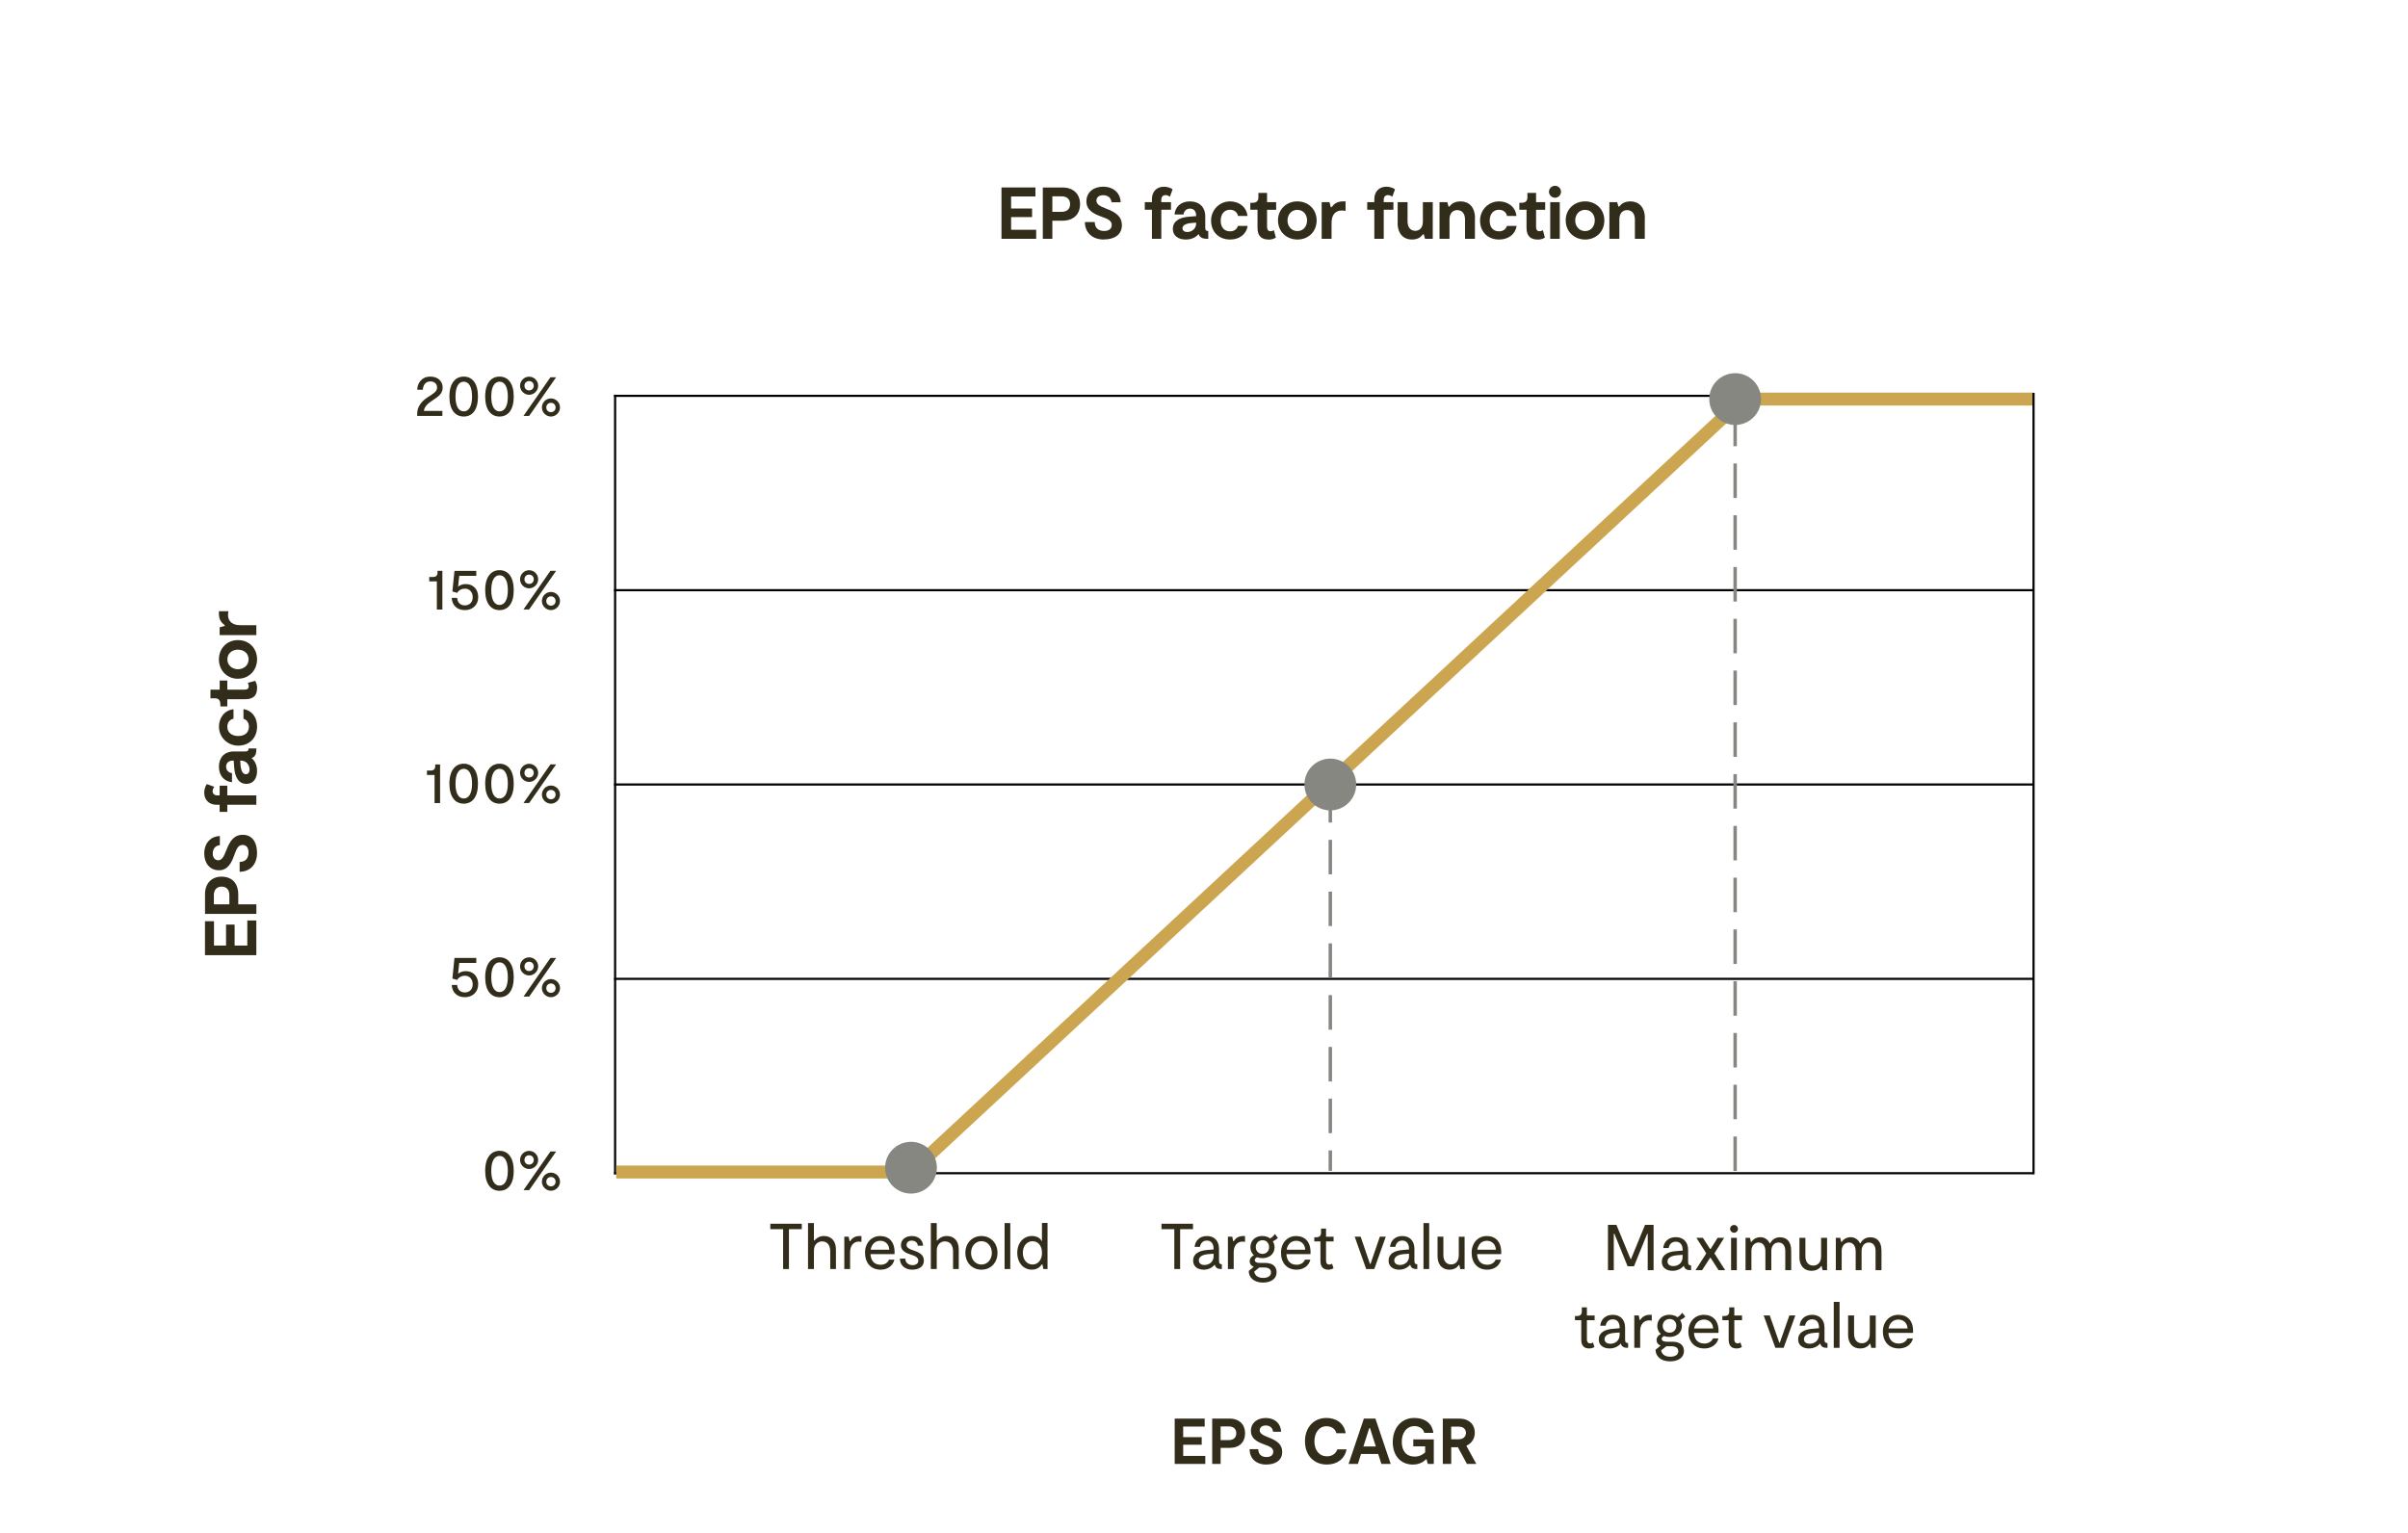 <?xml version="1.0" encoding="UTF-8"?><svg xmlns="http://www.w3.org/2000/svg" viewBox="0 0 558 355.37"><g id="uuid-b4efca68-2792-4a3f-a7bd-e70bad925bd2"><line x1="471.23" y1="271.94" x2="142.29" y2="271.94" style="fill:none; stroke:#000; stroke-miterlimit:10; stroke-width:.5px;"/><line x1="471.23" y1="91.75" x2="142.29" y2="91.75" style="fill:none; stroke:#000; stroke-miterlimit:10; stroke-width:.5px;"/><line x1="142.54" y1="91.5" x2="142.54" y2="272.19" style="fill:none; stroke:#000; stroke-miterlimit:10; stroke-width:.5px;"/><line x1="471.23" y1="181.84" x2="142.29" y2="181.84" style="fill:none; stroke:#000; stroke-miterlimit:10; stroke-width:.5px;"/><line x1="471.23" y1="136.8" x2="142.29" y2="136.8" style="fill:none; stroke:#000; stroke-miterlimit:10; stroke-width:.5px;"/><line x1="471.23" y1="226.89" x2="142.29" y2="226.89" style="fill:none; stroke:#000; stroke-miterlimit:10; stroke-width:.5px;"/><polyline points="211.1 271.66 403.9 92.5 471.23 92.5" style="fill:none; stroke:#cca550; stroke-miterlimit:10; stroke-width:3px;"/><line x1="142.79" y1="271.66" x2="211.1" y2="271.66" style="fill:none; stroke:#cca550; stroke-miterlimit:10; stroke-width:3px;"/><circle cx="211.1" cy="270.66" r="6" style="fill:#878782;"/><circle cx="402.08" cy="92.5" r="6" style="fill:#878782;"/><line x1="471.23" y1="91.05" x2="471.23" y2="272.19" style="fill:none; stroke:#000; stroke-miterlimit:10; stroke-width:.5px;"/><circle cx="308.27" cy="181.84" r="6" style="fill:#878782;"/><line x1="308.27" y1="182.66" x2="308.27" y2="271.39" style="fill:none; stroke:#878782; stroke-dasharray:0 0 0 0 0 0 8 4 8 4 8 4; stroke-miterlimit:10; stroke-width:.8px;"/><line x1="402.08" y1="95.43" x2="402.08" y2="273.39" style="fill:none; stroke:#878782; stroke-dasharray:0 0 0 0 0 0 8 4 8 4 8 4; stroke-miterlimit:10; stroke-width:.8px;"/></g><g id="uuid-e0a2e9b8-88b8-498b-b60e-61030fca7640"><path d="m185.8,284.91h-2.98v9.24h-1.35v-9.24h-2.97v-1.26h7.3v1.26Z" style="fill:#312d1a;"/><path d="m193.71,289.65v4.5h-1.32v-4.05c0-1.49-.68-2.36-1.91-2.36-.96,0-1.87.74-1.87,2.13v4.28h-1.37v-10.65h1.37v4.03h.12c.37-.46,1.15-1.04,2.17-1.04,1.76,0,2.81,1.17,2.81,3.15Z" style="fill:#312d1a;"/><path d="m199.62,286.5v1.35c-.1-.03-.38-.06-.6-.06-1.03,0-2.03.72-2.03,2.48v3.88h-1.34v-7.5h1.01l.21,1.05h.12c.38-.57,1-1.2,2.16-1.2h.47Z" style="fill:#312d1a;"/><path d="m207.28,290.69h-5.57c.09,1.46.84,2.47,2.35,2.47.84,0,1.62-.38,1.95-1.18h1.25c-.38,1.54-1.72,2.32-3.2,2.32-2.23,0-3.61-1.56-3.61-3.94,0-2.25,1.48-3.86,3.5-3.86s3.51,1.32,3.34,4.19Zm-1.22-1.02c-.03-1.11-.79-2.07-2.07-2.07-1.21,0-2.01.82-2.23,2.07h4.31Z" style="fill:#312d1a;"/><path d="m211.42,294.3c-1.76,0-2.88-1.06-2.89-2.56h1.26c.01,1.09.91,1.51,1.66,1.51s1.35-.36,1.35-1.05c0-.76-.78-1.11-1.72-1.39-1.06-.33-2.31-.87-2.31-2.19s1.09-2.12,2.56-2.12c1.62,0,2.54,1.07,2.57,2.24h-1.22c-.03-.69-.62-1.18-1.42-1.18-.63,0-1.19.36-1.19.97,0,.67.62.99,1.57,1.3,1.35.44,2.45.99,2.45,2.38s-1.18,2.08-2.67,2.08Z" style="fill:#312d1a;"/><path d="m222.17,289.65v4.5h-1.32v-4.05c0-1.49-.68-2.36-1.91-2.36-.96,0-1.87.74-1.87,2.13v4.28h-1.37v-10.65h1.37v4.03h.12c.37-.46,1.15-1.04,2.17-1.04,1.76,0,2.81,1.17,2.81,3.15Z" style="fill:#312d1a;"/><path d="m223.7,290.39c0-2.22,1.56-3.89,3.72-3.89s3.73,1.65,3.73,3.9-1.54,3.9-3.72,3.9-3.73-1.65-3.73-3.91Zm6.14.01c0-1.47-.98-2.71-2.42-2.71s-2.4,1.25-2.4,2.71.94,2.71,2.4,2.71,2.42-1.23,2.42-2.71Z" style="fill:#312d1a;"/><path d="m234.11,283.5v10.65h-1.32v-10.65h1.32Z" style="fill:#312d1a;"/><path d="m242.74,283.47v10.68h-.96l-.22-1.07h-.15c-.43.63-1.12,1.21-2.32,1.21-1.91,0-3.36-1.57-3.36-3.9s1.48-3.9,3.41-3.9c1.07,0,1.9.45,2.31,1.25v-4.27h1.29Zm-1.28,6.93c0-1.61-.87-2.7-2.19-2.7s-2.25,1.11-2.25,2.7.94,2.7,2.25,2.7,2.19-1.11,2.19-2.7Z" style="fill:#312d1a;"/><path d="m276.45,284.91h-2.98v9.24h-1.35v-9.24h-2.97v-1.26h7.3v1.26Z" style="fill:#312d1a;"/><path d="m283.14,293.06v1.09h-.23c-.72,0-1.23-.27-1.43-1.02-.56.72-1.51,1.17-2.53,1.17-1.37,0-2.47-.69-2.47-2.1,0-1.56,1.32-2.33,3.34-2.47l1.4-.12v-.18c0-1.11-.53-1.88-1.54-1.88-1.07,0-1.51.78-1.62,1.47h-1.23c.12-1.4,1.15-2.52,2.84-2.52s2.81,1.08,2.81,2.97v2.83c0,.58.24.75.68.75Zm-1.92-1.94v-.52l-1.22.09c-1.4.12-2.2.63-2.2,1.44,0,.77.62,1.08,1.31,1.08,1.03,0,2.12-.66,2.12-2.08Z" style="fill:#312d1a;"/><path d="m288.51,286.5v1.35c-.1-.03-.38-.06-.6-.06-1.03,0-2.03.72-2.03,2.48v3.88h-1.34v-7.5h1.01l.21,1.05h.12c.38-.57,1-1.2,2.16-1.2h.47Z" style="fill:#312d1a;"/><path d="m294.95,287.73c.25.39.4.87.4,1.41,0,1.5-1.21,2.49-2.82,2.49-.44,0-.85-.07-1.21-.22-.29.15-.56.34-.56.64,0,.42.37.69,1.21.69h1.23c1.71,0,2.62.81,2.62,2.17,0,1.47-1.25,2.38-3.17,2.38-2.19,0-3.29-1.3-3.28-2.7l1.16-.95c-.56-.21-.94-.65-.94-1.3s.44-1.12.97-1.4c-.5-.43-.81-1.08-.81-1.84,0-1.51,1.1-2.61,2.73-2.61.74,0,1.37.21,1.87.57.44-.27.88-.73,1.09-1.02l.68.87c-.19.24-.63.57-1.16.81Zm-1.94,6.06h-1.19l-1.18.95c.12.78.71,1.47,2.07,1.47,1.04,0,1.82-.42,1.82-1.26s-.69-1.16-1.53-1.16Zm1.07-4.74c0-.89-.59-1.58-1.51-1.58s-1.57.69-1.57,1.59.63,1.58,1.56,1.58,1.53-.71,1.53-1.59Z" style="fill:#312d1a;"/><path d="m303.67,290.69h-5.57c.09,1.46.84,2.47,2.35,2.47.84,0,1.62-.38,1.95-1.18h1.25c-.38,1.54-1.72,2.32-3.2,2.32-2.23,0-3.61-1.56-3.61-3.94,0-2.25,1.48-3.86,3.5-3.86s3.51,1.32,3.34,4.19Zm-1.22-1.02c-.03-1.11-.79-2.07-2.07-2.07-1.21,0-2.01.82-2.23,2.07h4.31Z" style="fill:#312d1a;"/><path d="m307.79,294.3c-.97,0-1.81-.46-1.81-2.01v-4.54h-1.42v-.97h.43c.76,0,1.13-.33,1.13-1.05v-.96h1.16v1.89h1.75v1.09h-1.75v4.42c0,.69.32.95.74.95.28,0,.5-.11.65-.21l.34,1.05c-.28.18-.66.34-1.21.34Z" style="fill:#312d1a;"/><path d="m321.12,286.65l-2.66,7.5h-1.88l-2.66-7.5h1.38l2.16,6.3h.13l2.16-6.3h1.37Z" style="fill:#312d1a;"/><path d="m328.43,293.06v1.09h-.24c-.72,0-1.23-.27-1.42-1.02-.56.72-1.51,1.17-2.53,1.17-1.37,0-2.47-.69-2.47-2.1,0-1.56,1.32-2.33,3.33-2.47l1.4-.12v-.18c0-1.11-.53-1.88-1.54-1.88-1.07,0-1.51.78-1.62,1.47h-1.23c.12-1.4,1.15-2.52,2.84-2.52s2.81,1.08,2.81,2.97v2.83c0,.58.24.75.68.75Zm-1.92-1.94v-.52l-1.22.09c-1.4.12-2.2.63-2.2,1.44,0,.77.62,1.08,1.31,1.08,1.03,0,2.12-.66,2.12-2.08Z" style="fill:#312d1a;"/><path d="m331.18,283.5v10.65h-1.32v-10.65h1.32Z" style="fill:#312d1a;"/><path d="m333.12,291.14v-4.49h1.35v4.23c0,1.49.75,2.21,1.79,2.21.9,0,1.78-.62,1.78-2.13v-4.3h1.35v7.5h-1.01l-.21-.95h-.12c-.31.46-.91,1.09-2.23,1.09-1.53,0-2.7-1.08-2.7-3.16Z" style="fill:#312d1a;"/><path d="m347.85,290.69h-5.57c.09,1.46.84,2.47,2.35,2.47.84,0,1.62-.38,1.95-1.18h1.25c-.38,1.54-1.72,2.32-3.2,2.32-2.23,0-3.61-1.56-3.61-3.94,0-2.25,1.48-3.86,3.5-3.86s3.51,1.32,3.34,4.19Zm-1.22-1.02c-.03-1.11-.79-2.07-2.07-2.07-1.21,0-2.01.82-2.23,2.07h4.31Z" style="fill:#312d1a;"/><path d="m383.18,294.41h-1.36v-8.43h-.12l-3.06,7.53h-1.48l-3.06-7.53h-.14v8.43h-1.35v-10.5h1.96l3.27,7.91h.12l3.24-7.91h1.98v10.5Z" style="fill:#312d1a;"/><path d="m391.87,293.32v1.09h-.24c-.73,0-1.26-.27-1.45-1.02-.57.72-1.54,1.17-2.58,1.17-1.4,0-2.52-.69-2.52-2.1,0-1.56,1.35-2.33,3.41-2.47l1.42-.12v-.18c0-1.11-.54-1.88-1.58-1.88-1.09,0-1.54.78-1.65,1.47h-1.26c.12-1.4,1.17-2.52,2.89-2.52s2.87,1.08,2.87,2.97v2.83c0,.58.24.75.69.75Zm-1.96-1.94v-.52l-1.25.09c-1.42.12-2.25.63-2.25,1.44,0,.77.63,1.08,1.33,1.08,1.05,0,2.16-.66,2.16-2.08Z" style="fill:#312d1a;"/><path d="m396.4,291.55h-.12l-1.86,2.87h-1.53l2.5-3.9-2.28-3.6h1.5l1.67,2.59h.12l1.62-2.59h1.51l-2.25,3.6,2.49,3.9h-1.53l-1.84-2.87Z" style="fill:#312d1a;"/><path d="m400.91,284.84c0-.51.42-.9.92-.9s.9.39.9.9-.41.9-.9.9-.92-.41-.92-.9Zm1.56,9.57h-1.33v-7.5h1.33v7.5Z" style="fill:#312d1a;"/><path d="m415.07,289.84v4.58h-1.37v-4.5c0-1.3-.69-1.92-1.57-1.92s-1.67.67-1.67,1.98v4.44h-1.37v-4.4c0-1.35-.72-2.02-1.56-2.02-.79,0-1.68.62-1.68,1.93v4.49h-1.36v-7.5h1.03l.21.95h.12c.35-.56,1.07-1.1,2.08-1.1,1.19,0,1.89.8,2.15,1.41h.12c.33-.67,1.05-1.39,2.28-1.39,1.52,0,2.58.96,2.58,3.06Z" style="fill:#312d1a;"/><path d="m416.98,291.4v-4.49h1.38v4.23c0,1.49.76,2.21,1.83,2.21.91,0,1.81-.62,1.81-2.13v-4.3h1.38v7.5h-1.04l-.21-.95h-.12c-.31.46-.93,1.09-2.28,1.09-1.56,0-2.76-1.08-2.76-3.16Z" style="fill:#312d1a;"/><path d="m435.99,289.84v4.58h-1.37v-4.5c0-1.3-.69-1.92-1.57-1.92s-1.67.67-1.67,1.98v4.44h-1.37v-4.4c0-1.35-.72-2.02-1.56-2.02-.79,0-1.68.62-1.68,1.93v4.49h-1.36v-7.5h1.03l.21.95h.12c.35-.56,1.07-1.1,2.08-1.1,1.19,0,1.89.8,2.15,1.41h.12c.33-.67,1.05-1.39,2.28-1.39,1.52,0,2.58.96,2.58,3.06Z" style="fill:#312d1a;"/><path d="m368.26,312.56c-.99,0-1.84-.46-1.84-2.01v-4.54h-1.46v-.97h.43c.78,0,1.16-.33,1.16-1.05v-.96h1.18v1.89h1.79v1.09h-1.79v4.42c0,.69.33.95.75.95.29,0,.51-.11.66-.21l.34,1.05c-.29.18-.67.34-1.23.34Z" style="fill:#312d1a;"/><path d="m377.28,311.32v1.09h-.24c-.74,0-1.26-.27-1.46-1.02-.57.72-1.54,1.17-2.58,1.17-1.39,0-2.52-.69-2.52-2.1,0-1.56,1.35-2.33,3.4-2.47l1.43-.12v-.18c0-1.11-.54-1.88-1.58-1.88-1.09,0-1.54.78-1.65,1.47h-1.26c.12-1.4,1.17-2.52,2.89-2.52s2.87,1.08,2.87,2.97v2.83c0,.58.24.75.69.75Zm-1.96-1.94v-.52l-1.25.09c-1.42.12-2.25.63-2.25,1.44,0,.77.63,1.08,1.33,1.08,1.05,0,2.16-.66,2.16-2.08Z" style="fill:#312d1a;"/><path d="m382.76,304.76v1.35c-.11-.03-.39-.06-.62-.06-1.05,0-2.07.72-2.07,2.48v3.88h-1.36v-7.5h1.03l.21,1.05h.12c.39-.57,1.02-1.2,2.21-1.2h.48Z" style="fill:#312d1a;"/><path d="m389.33,305.99c.25.39.41.87.41,1.41,0,1.5-1.23,2.49-2.88,2.49-.45,0-.87-.07-1.23-.22-.3.15-.57.34-.57.64,0,.42.38.69,1.23.69h1.26c1.74,0,2.67.81,2.67,2.17,0,1.47-1.27,2.38-3.24,2.38-2.23,0-3.36-1.3-3.34-2.7l1.19-.95c-.57-.21-.96-.65-.96-1.3s.45-1.12.99-1.4c-.51-.43-.82-1.08-.82-1.84,0-1.51,1.12-2.61,2.79-2.61.75,0,1.39.21,1.9.57.45-.27.9-.73,1.11-1.02l.69.87c-.19.24-.64.57-1.18.81Zm-1.98,6.06h-1.21l-1.2.95c.12.78.72,1.47,2.11,1.47,1.07,0,1.86-.42,1.86-1.26s-.71-1.16-1.56-1.16Zm1.1-4.74c0-.89-.6-1.58-1.54-1.58s-1.61.69-1.61,1.59.65,1.58,1.59,1.58,1.56-.71,1.56-1.59Z" style="fill:#312d1a;"/><path d="m398.22,308.95h-5.68c.09,1.46.86,2.47,2.4,2.47.85,0,1.65-.38,2-1.18h1.27c-.39,1.54-1.75,2.32-3.27,2.32-2.28,0-3.69-1.56-3.69-3.94,0-2.25,1.52-3.86,3.57-3.86s3.58,1.32,3.4,4.19Zm-1.24-1.02c-.03-1.11-.81-2.07-2.12-2.07-1.23,0-2.05.82-2.28,2.07h4.4Z" style="fill:#312d1a;"/><path d="m402.42,312.56c-.99,0-1.84-.46-1.84-2.01v-4.54h-1.46v-.97h.43c.78,0,1.16-.33,1.16-1.05v-.96h1.18v1.89h1.79v1.09h-1.79v4.42c0,.69.33.95.75.95.29,0,.51-.11.66-.21l.34,1.05c-.29.18-.67.34-1.23.34Z" style="fill:#312d1a;"/><path d="m416.03,304.91l-2.71,7.5h-1.92l-2.71-7.5h1.41l2.21,6.3h.13l2.21-6.3h1.4Z" style="fill:#312d1a;"/><path d="m423.48,311.32v1.09h-.24c-.74,0-1.26-.27-1.46-1.02-.57.72-1.54,1.17-2.58,1.17-1.39,0-2.52-.69-2.52-2.1,0-1.56,1.35-2.33,3.4-2.47l1.43-.12v-.18c0-1.11-.54-1.88-1.58-1.88-1.09,0-1.54.78-1.65,1.47h-1.26c.12-1.4,1.17-2.52,2.89-2.52s2.87,1.08,2.87,2.97v2.83c0,.58.24.75.69.75Zm-1.96-1.94v-.52l-1.25.09c-1.42.12-2.25.63-2.25,1.44,0,.77.63,1.08,1.33,1.08,1.05,0,2.16-.66,2.16-2.08Z" style="fill:#312d1a;"/><path d="m426.28,301.76v10.65h-1.35v-10.65h1.35Z" style="fill:#312d1a;"/><path d="m428.26,309.4v-4.49h1.38v4.23c0,1.49.76,2.21,1.83,2.21.91,0,1.81-.62,1.81-2.13v-4.3h1.38v7.5h-1.04l-.21-.95h-.12c-.31.46-.93,1.09-2.28,1.09-1.56,0-2.76-1.08-2.76-3.16Z" style="fill:#312d1a;"/><path d="m443.28,308.95h-5.68c.09,1.46.85,2.47,2.4,2.47.86,0,1.65-.38,2-1.18h1.28c-.39,1.54-1.75,2.32-3.27,2.32-2.28,0-3.69-1.56-3.69-3.94,0-2.25,1.51-3.86,3.57-3.86s3.58,1.32,3.41,4.19Zm-1.25-1.02c-.03-1.11-.81-2.07-2.12-2.07-1.23,0-2.05.82-2.28,2.07h4.39Z" style="fill:#312d1a;"/><path d="m279.3,337.48v1.84h-7.09v-10.5h6.95v1.84h-4.98v2.46h4.29v1.75h-4.29v2.6h5.13Z" style="fill:#312d1a;"/><path d="m288.52,332.19c0,2.12-1.32,3.42-3.64,3.42h-2.03v3.71h-1.95v-10.5h4.04c2.28,0,3.58,1.41,3.58,3.38Zm-2.04,0c0-.9-.6-1.56-1.7-1.56h-1.93v3.17h1.88c1.17,0,1.75-.63,1.75-1.61Z" style="fill:#312d1a;"/><path d="m293.46,339.47c-2.5,0-3.88-1.51-3.9-3.57h2.01c.02,1.06.6,1.83,1.94,1.83.84,0,1.54-.38,1.54-1.2s-.58-1.21-2.12-1.74c-1.65-.58-3.06-1.38-3.06-3.1,0-1.91,1.48-3.01,3.42-3.01,2.28,0,3.56,1.48,3.57,3.19h-1.86c-.07-.76-.58-1.46-1.71-1.46-.82,0-1.38.45-1.38,1.12s.58,1.09,1.94,1.61c1.98.75,3.27,1.59,3.27,3.4,0,1.96-1.56,2.92-3.66,2.92Z" style="fill:#312d1a;"/><path d="m307.53,339.47c-3.2,0-5.13-2.25-5.13-5.4s1.98-5.4,4.95-5.4c2.14,0,4.08,1.06,4.48,3.54h-2.14c-.27-.97-1.07-1.62-2.31-1.62-1.74,0-2.79,1.53-2.79,3.51,0,2.08,1.12,3.46,2.93,3.46,1.18,0,2.07-.66,2.38-1.62h2.13c-.41,2.25-2.24,3.52-4.5,3.52Z" style="fill:#312d1a;"/><path d="m319.37,337.01h-3.98l-.73,2.31h-2.16l3.55-10.5h2.67l3.54,10.5h-2.16l-.73-2.31Zm-.56-1.74l-1.35-4.25h-.17l-1.35,4.25h2.86Z" style="fill:#312d1a;"/><path d="m332.25,333.64v5.68h-1.38l-.29-1.05h-.17c-.38.42-1.35,1.2-3,1.2-2.94,0-4.67-2.19-4.67-5.19,0-3.27,2.01-5.61,4.91-5.61s4.29,1.56,4.5,3.45h-2.1c-.18-.83-1.02-1.56-2.26-1.56-1.88,0-2.96,1.59-2.96,3.64s.96,3.42,3.06,3.42c1.16,0,2-.62,2.36-.97v-1.41h-2.75v-1.6h4.74Z" style="fill:#312d1a;"/><path d="m339.93,339.32l-2.1-3.87h-1.54v3.87h-1.95v-10.5h3.9c2.07,0,3.51,1.26,3.51,3.29,0,1.38-.76,2.46-1.96,3l2.31,4.21h-2.16Zm-3.65-5.71h1.75c1.05,0,1.67-.63,1.67-1.47,0-.89-.62-1.46-1.67-1.46h-1.75v2.92Z" style="fill:#312d1a;"/><path d="m98.24,95.25h4.27v1.16h-5.84v-.52c0-1.65,1.06-2.93,2.44-3.81,1.4-.9,2.17-1.34,2.17-2.24,0-.83-.57-1.43-1.55-1.43-1.25,0-1.69,1.01-1.75,1.93h-1.29c0-1.37.91-3.05,3.05-3.05,1.64,0,2.84.98,2.84,2.55,0,1.39-1.05,2.13-2.27,2.91-1.34.87-2,1.62-2.07,2.49Z" style="fill:#312d1a;"/><path d="m104.14,91.91c0-3.1,1.39-4.62,3.33-4.62s3.29,1.53,3.29,4.64-1.34,4.62-3.29,4.62-3.33-1.5-3.33-4.64Zm5.25.01c0-2.34-.8-3.45-1.92-3.45s-1.92,1.08-1.92,3.45.8,3.43,1.92,3.43,1.92-1.09,1.92-3.43Z" style="fill:#312d1a;"/><path d="m112.43,91.91c0-3.1,1.39-4.62,3.33-4.62s3.29,1.53,3.29,4.64-1.34,4.62-3.29,4.62-3.33-1.5-3.33-4.64Zm5.25.01c0-2.34-.8-3.45-1.92-3.45s-1.92,1.08-1.92,3.45.8,3.43,1.92,3.43,1.92-1.09,1.92-3.43Z" style="fill:#312d1a;"/><path d="m120.51,89.41c0-1.15.95-2.1,2.1-2.1s2.1.95,2.1,2.1-.97,2.1-2.1,2.1-2.1-.95-2.1-2.1Zm2.11,7h-1.32l6.25-8.96h1.32l-6.25,8.96Zm1.07-7c0-.62-.45-1.08-1.08-1.08s-1.08.46-1.08,1.08.45,1.08,1.08,1.08,1.08-.46,1.08-1.08Zm1.88,5.04c0-1.15.95-2.1,2.1-2.1s2.1.95,2.1,2.1-.97,2.1-2.1,2.1-2.1-.95-2.1-2.1Zm3.18,0c0-.62-.45-1.08-1.08-1.08s-1.08.46-1.08,1.08.45,1.08,1.08,1.08,1.08-.46,1.08-1.08Z" style="fill:#312d1a;"/><path d="m101.23,134.76h-1.76v-1.02h.83c.76,0,1.08-.36,1.08-.99v-.43h1.13v8.96h-1.28v-6.51Z" style="fill:#312d1a;"/><path d="m110.81,138.45c0,1.78-1.32,2.97-3.08,2.97-1.95,0-2.98-1.26-3.05-2.84h1.25c.08,1.02.7,1.74,1.78,1.74s1.83-.73,1.83-1.88-.71-2-1.79-2c-.74,0-1.44.34-1.81.98l-1.11-.32.48-4.78h5.06v1.16h-3.95l-.27,2.52c.32-.29.9-.62,1.77-.62,1.75,0,2.9,1.22,2.9,3.07Z" style="fill:#312d1a;"/><path d="m112.43,136.78c0-3.1,1.39-4.62,3.33-4.62s3.29,1.53,3.29,4.64-1.34,4.62-3.29,4.62-3.33-1.5-3.33-4.64Zm5.25.01c0-2.34-.8-3.45-1.92-3.45s-1.92,1.08-1.92,3.45.8,3.43,1.92,3.43,1.92-1.09,1.92-3.43Z" style="fill:#312d1a;"/><path d="m120.51,134.27c0-1.15.95-2.1,2.1-2.1s2.1.95,2.1,2.1-.97,2.1-2.1,2.1-2.1-.95-2.1-2.1Zm2.11,7h-1.32l6.25-8.96h1.32l-6.25,8.96Zm1.07-7c0-.62-.45-1.08-1.08-1.08s-1.08.46-1.08,1.08.45,1.08,1.08,1.08,1.08-.46,1.08-1.08Zm1.88,5.04c0-1.15.95-2.1,2.1-2.1s2.1.95,2.1,2.1-.97,2.1-2.1,2.1-2.1-.95-2.1-2.1Zm3.18,0c0-.62-.45-1.08-1.08-1.08s-1.08.46-1.08,1.08.45,1.08,1.08,1.08,1.08-.46,1.08-1.08Z" style="fill:#312d1a;"/><path d="m100.7,179.63h-1.76v-1.02h.83c.76,0,1.08-.36,1.08-.99v-.43h1.13v8.96h-1.28v-6.51Z" style="fill:#312d1a;"/><path d="m104.14,181.64c0-3.1,1.39-4.62,3.33-4.62s3.29,1.53,3.29,4.64-1.34,4.62-3.29,4.62-3.33-1.5-3.33-4.64Zm5.25.01c0-2.34-.8-3.45-1.92-3.45s-1.92,1.08-1.92,3.45.8,3.43,1.92,3.43,1.92-1.09,1.92-3.43Z" style="fill:#312d1a;"/><path d="m112.43,181.64c0-3.1,1.39-4.62,3.33-4.62s3.29,1.53,3.29,4.64-1.34,4.62-3.29,4.62-3.33-1.5-3.33-4.64Zm5.25.01c0-2.34-.8-3.45-1.92-3.45s-1.92,1.08-1.92,3.45.8,3.43,1.92,3.43,1.92-1.09,1.92-3.43Z" style="fill:#312d1a;"/><path d="m120.51,179.14c0-1.15.95-2.1,2.1-2.1s2.1.95,2.1,2.1-.97,2.1-2.1,2.1-2.1-.95-2.1-2.1Zm2.11,7h-1.32l6.25-8.96h1.32l-6.25,8.96Zm1.07-7c0-.62-.45-1.08-1.08-1.08s-1.08.46-1.08,1.08.45,1.08,1.08,1.08,1.08-.46,1.08-1.08Zm1.88,5.04c0-1.15.95-2.1,2.1-2.1s2.1.95,2.1,2.1-.97,2.1-2.1,2.1-2.1-.95-2.1-2.1Zm3.18,0c0-.62-.45-1.08-1.08-1.08s-1.08.46-1.08,1.08.45,1.08,1.08,1.08,1.08-.46,1.08-1.08Z" style="fill:#312d1a;"/><path d="m110.81,228.17c0,1.78-1.32,2.97-3.08,2.97-1.95,0-2.98-1.26-3.05-2.84h1.25c.08,1.02.7,1.74,1.78,1.74s1.83-.73,1.83-1.88-.71-2-1.79-2c-.74,0-1.44.34-1.81.98l-1.11-.32.48-4.78h5.06v1.16h-3.95l-.27,2.52c.32-.29.9-.62,1.77-.62,1.75,0,2.9,1.22,2.9,3.07Z" style="fill:#312d1a;"/><path d="m112.43,226.51c0-3.1,1.39-4.62,3.33-4.62s3.29,1.53,3.29,4.64-1.34,4.62-3.29,4.62-3.33-1.5-3.33-4.64Zm5.25.01c0-2.34-.8-3.45-1.92-3.45s-1.92,1.08-1.92,3.45.8,3.43,1.92,3.43,1.92-1.09,1.92-3.43Z" style="fill:#312d1a;"/><path d="m120.51,224c0-1.15.95-2.1,2.1-2.1s2.1.95,2.1,2.1-.97,2.1-2.1,2.1-2.1-.95-2.1-2.1Zm2.12,7h-1.32l6.25-8.96h1.32l-6.25,8.96Zm1.06-7c0-.62-.45-1.08-1.08-1.08s-1.08.46-1.08,1.08.45,1.08,1.08,1.08,1.08-.46,1.08-1.08Zm1.88,5.04c0-1.15.95-2.1,2.1-2.1s2.1.95,2.1,2.1-.97,2.1-2.1,2.1-2.1-.95-2.1-2.1Zm3.18,0c0-.62-.45-1.08-1.08-1.08s-1.08.46-1.08,1.08.45,1.08,1.08,1.08,1.08-.46,1.08-1.08Z" style="fill:#312d1a;"/><path d="m112.43,271.37c0-3.1,1.39-4.62,3.33-4.62s3.29,1.53,3.29,4.64-1.34,4.62-3.29,4.62-3.33-1.5-3.33-4.64Zm5.25.01c0-2.34-.8-3.45-1.92-3.45s-1.92,1.08-1.92,3.45.8,3.43,1.92,3.43,1.92-1.09,1.92-3.43Z" style="fill:#312d1a;"/><path d="m120.51,268.86c0-1.15.95-2.1,2.1-2.1s2.1.95,2.1,2.1-.97,2.1-2.1,2.1-2.1-.95-2.1-2.1Zm2.12,7h-1.32l6.25-8.96h1.32l-6.25,8.96Zm1.06-7c0-.62-.45-1.08-1.08-1.08s-1.08.46-1.08,1.08.45,1.08,1.08,1.08,1.08-.46,1.08-1.08Zm1.88,5.04c0-1.15.95-2.1,2.1-2.1s2.1.95,2.1,2.1-.97,2.1-2.1,2.1-2.1-.95-2.1-2.1Zm3.18,0c0-.62-.45-1.08-1.08-1.08s-1.08.46-1.08,1.08.45,1.08,1.08,1.08,1.08-.46,1.08-1.08Z" style="fill:#312d1a;"/><path d="m57.31,213.36h2.09v8.04h-11.9v-7.87h2.09v5.64h2.79v-4.86h1.99v4.86h2.94v-5.81Z" style="fill:#312d1a;"/><path d="m51.33,203.2c2.4,0,3.88,1.5,3.88,4.13v2.29h4.2v2.21h-11.9v-4.57c0-2.58,1.6-4.06,3.82-4.06Zm0,2.31c-1.02,0-1.77.68-1.77,1.92v2.19h3.59v-2.12c0-1.33-.71-1.99-1.82-1.99Z" style="fill:#312d1a;"/><path d="m59.57,197.65c0,2.84-1.72,4.4-4.04,4.42v-2.28c1.21-.02,2.07-.68,2.07-2.19,0-.95-.42-1.75-1.36-1.75s-1.38.66-1.97,2.4c-.66,1.87-1.56,3.47-3.52,3.47-2.16,0-3.42-1.68-3.42-3.88,0-2.58,1.68-4.03,3.62-4.05v2.11c-.87.08-1.65.66-1.65,1.94,0,.94.51,1.56,1.27,1.56s1.24-.66,1.82-2.19c.85-2.24,1.8-3.71,3.86-3.71,2.23,0,3.31,1.77,3.31,4.15Z" style="fill:#312d1a;"/><path d="m50.9,184.36v-2.24h1.77v2.24h6.73v2.18h-6.73v1.65h-1.77v-1.65h-.7c-1.82,0-2.87-1.21-2.87-2.75,0-1.12.42-1.82.61-2.04l1.72.63c-.15.17-.39.56-.39,1,0,.58.36.99,1.14.99h.49Z" style="fill:#312d1a;"/><path d="m57.6,173.48h1.8v.39c0,.82-.27,1.56-1.1,1.85.78.65,1.27,1.67,1.27,2.96,0,1.77-.87,3.01-2.46,3.01-1.8,0-2.67-1.51-2.84-3.81l-.12-1.58h-.17c-.99,0-1.58.54-1.58,1.41,0,1.02.78,1.43,1.36,1.5v2.09c-1.73-.14-3.03-1.44-3.03-3.57,0-2.01,1.16-3.55,3.5-3.55h2.62c.56,0,.75-.2.75-.7Zm-1.77,2.82h-.17l.08,1.07c.12,1.39.58,2.09,1.22,2.09.56,0,.87-.46.87-1.1,0-1.02-.73-2.06-2.01-2.06Z" style="fill:#312d1a;"/><path d="m59.57,168.41c0,2.77-1.92,4.42-4.38,4.42s-4.45-1.94-4.45-4.4c0-2.07,1.29-3.82,3.37-4.03v2.19c-.7.14-1.43.71-1.43,1.87,0,1.29,1,2.14,2.52,2.14s2.48-.77,2.48-2.18c0-.97-.54-1.6-1.26-1.82v-2.24c1.87.26,3.16,1.85,3.16,4.05Z" style="fill:#312d1a;"/><path d="m59.57,159.49c0,1.48-.63,2.58-2.72,2.58h-4.18v1.67h-1.61v-.53c0-.88-.46-1.34-1.19-1.34h-1.1v-2.01h2.14v-2.11h1.77v2.11h3.98c.68,0,.99-.31.99-.78,0-.34-.15-.65-.24-.8l1.72-.46c.22.36.46.92.46,1.67Z" style="fill:#312d1a;"/><path d="m55.15,157.33c-2.63,0-4.42-2.01-4.42-4.49s1.79-4.47,4.42-4.47,4.42,1.95,4.42,4.45-1.8,4.5-4.42,4.5Zm0-6.75c-1.38,0-2.46.9-2.46,2.26s1.09,2.28,2.46,2.28,2.46-.93,2.46-2.29-1.07-2.24-2.46-2.24Z" style="fill:#312d1a;"/><path d="m50.73,141.67h2.21c-.03.15-.1.58-.1.88,0,1.24.78,2.36,2.82,2.36h3.74v2.29h-8.5v-1.8l1.17-.31v-.19c-.71-.51-1.34-1.22-1.34-2.63v-.61Z" style="fill:#312d1a;"/><path d="m240.11,53.26v2.09h-8.04v-11.9h7.87v2.09h-5.64v2.79h4.86v1.99h-4.86v2.94h5.81Z" style="fill:#312d1a;"/><path d="m250.28,47.28c0,2.4-1.5,3.88-4.13,3.88h-2.29v4.2h-2.21v-11.9h4.57c2.58,0,4.06,1.6,4.06,3.82Zm-2.31,0c0-1.02-.68-1.77-1.92-1.77h-2.19v3.59h2.12c1.33,0,1.99-.71,1.99-1.82Z" style="fill:#312d1a;"/><path d="m255.82,55.52c-2.84,0-4.4-1.72-4.42-4.05h2.28c.02,1.21.68,2.07,2.19,2.07.95,0,1.75-.42,1.75-1.36s-.66-1.38-2.4-1.97c-1.87-.66-3.47-1.56-3.47-3.52,0-2.16,1.68-3.42,3.88-3.42,2.58,0,4.03,1.68,4.05,3.62h-2.11c-.08-.87-.66-1.65-1.94-1.65-.94,0-1.56.51-1.56,1.27s.66,1.24,2.19,1.82c2.24.85,3.71,1.8,3.71,3.86,0,2.23-1.77,3.31-4.15,3.31Z" style="fill:#312d1a;"/><path d="m269.11,46.85h2.24v1.77h-2.24v6.73h-2.18v-6.73h-1.65v-1.77h1.65v-.7c0-1.82,1.21-2.87,2.75-2.87,1.12,0,1.82.42,2.04.61l-.63,1.72c-.17-.15-.56-.39-1-.39-.58,0-.99.36-.99,1.14v.49Z" style="fill:#312d1a;"/><path d="m279.99,53.55v1.8h-.39c-.82,0-1.56-.27-1.85-1.1-.65.78-1.67,1.27-2.96,1.27-1.77,0-3.01-.87-3.01-2.46,0-1.8,1.51-2.67,3.81-2.84l1.58-.12v-.17c0-.99-.54-1.58-1.41-1.58-1.02,0-1.43.78-1.5,1.36h-2.09c.14-1.73,1.45-3.03,3.57-3.03,2.01,0,3.55,1.16,3.55,3.5v2.62c0,.56.2.75.7.75Zm-2.82-1.77v-.17l-1.07.08c-1.39.12-2.09.58-2.09,1.22,0,.56.46.87,1.11.87,1.02,0,2.06-.73,2.06-2.01Z" style="fill:#312d1a;"/><path d="m285.06,55.52c-2.77,0-4.42-1.92-4.42-4.39s1.94-4.45,4.4-4.45c2.07,0,3.83,1.29,4.03,3.37h-2.19c-.14-.7-.71-1.43-1.87-1.43-1.29,0-2.14,1-2.14,2.52s.77,2.48,2.18,2.48c.97,0,1.6-.54,1.82-1.26h2.24c-.25,1.87-1.85,3.16-4.04,3.16Z" style="fill:#312d1a;"/><path d="m293.98,55.52c-1.48,0-2.58-.63-2.58-2.72v-4.18h-1.67v-1.61h.53c.88,0,1.34-.46,1.34-1.19v-1.1h2.01v2.14h2.11v1.77h-2.11v3.98c0,.68.31.99.78.99.34,0,.65-.15.8-.24l.46,1.72c-.36.22-.92.46-1.67.46Z" style="fill:#312d1a;"/><path d="m296.14,51.1c0-2.63,2.01-4.42,4.49-4.42s4.47,1.78,4.47,4.42-1.96,4.42-4.45,4.42-4.5-1.8-4.5-4.42Zm6.75,0c0-1.38-.9-2.46-2.26-2.46s-2.28,1.09-2.28,2.46.93,2.46,2.29,2.46,2.24-1.07,2.24-2.46Z" style="fill:#312d1a;"/><path d="m311.8,46.68v2.21c-.15-.03-.58-.1-.88-.1-1.24,0-2.36.78-2.36,2.82v3.74h-2.29v-8.5h1.8l.31,1.17h.19c.51-.71,1.22-1.34,2.63-1.34h.61Z" style="fill:#312d1a;"/><path d="m320.65,46.85h2.24v1.77h-2.24v6.73h-2.18v-6.73h-1.65v-1.77h1.65v-.7c0-1.82,1.21-2.87,2.75-2.87,1.12,0,1.82.42,2.04.61l-.63,1.72c-.17-.15-.56-.39-1-.39-.58,0-.99.36-.99,1.14v.49Z" style="fill:#312d1a;"/><path d="m323.88,51.66v-4.81h2.29v4.44c0,1.5.75,2.21,1.8,2.21.92,0,1.75-.63,1.75-2.16v-4.49h2.29v8.5h-1.79l-.29-1.04h-.19c-.39.49-1,1.21-2.58,1.21-1.9,0-3.3-1.33-3.3-3.86Z" style="fill:#312d1a;"/><path d="m341.78,50.54v4.81h-2.29v-4.44c0-1.5-.78-2.21-1.82-2.21-.92,0-1.78.63-1.78,2.16v4.49h-2.31v-8.5h1.8l.29,1.04h.19c.39-.49,1.02-1.21,2.62-1.21,1.89,0,3.32,1.33,3.32,3.86Z" style="fill:#312d1a;"/><path d="m347.39,55.52c-2.77,0-4.42-1.92-4.42-4.39s1.94-4.45,4.4-4.45c2.07,0,3.83,1.29,4.03,3.37h-2.19c-.14-.7-.71-1.43-1.87-1.43-1.29,0-2.14,1-2.14,2.52s.76,2.48,2.18,2.48c.97,0,1.6-.54,1.82-1.26h2.24c-.25,1.87-1.85,3.16-4.04,3.16Z" style="fill:#312d1a;"/><path d="m356.32,55.52c-1.48,0-2.58-.63-2.58-2.72v-4.18h-1.67v-1.61h.53c.88,0,1.34-.46,1.34-1.19v-1.1h2.01v2.14h2.11v1.77h-2.11v3.98c0,.68.31.99.78.99.34,0,.65-.15.8-.24l.46,1.72c-.36.22-.92.46-1.67.46Z" style="fill:#312d1a;"/><path d="m358.94,44.46c0-.8.65-1.39,1.41-1.39s1.38.59,1.38,1.39c0,.73-.61,1.38-1.38,1.38s-1.41-.65-1.41-1.38Zm2.5,10.9h-2.21v-8.5h2.21v8.5Z" style="fill:#312d1a;"/><path d="m362.81,51.1c0-2.63,2.01-4.42,4.49-4.42s4.47,1.78,4.47,4.42-1.96,4.42-4.45,4.42-4.5-1.8-4.5-4.42Zm6.75,0c0-1.38-.9-2.46-2.26-2.46s-2.28,1.09-2.28,2.46.93,2.46,2.29,2.46,2.24-1.07,2.24-2.46Z" style="fill:#312d1a;"/><path d="m381.14,50.54v4.81h-2.29v-4.44c0-1.5-.78-2.21-1.82-2.21-.92,0-1.78.63-1.78,2.16v4.49h-2.31v-8.5h1.8l.29,1.04h.19c.39-.49,1.02-1.21,2.62-1.21,1.89,0,3.32,1.33,3.32,3.86Z" style="fill:#312d1a;"/></g></svg>